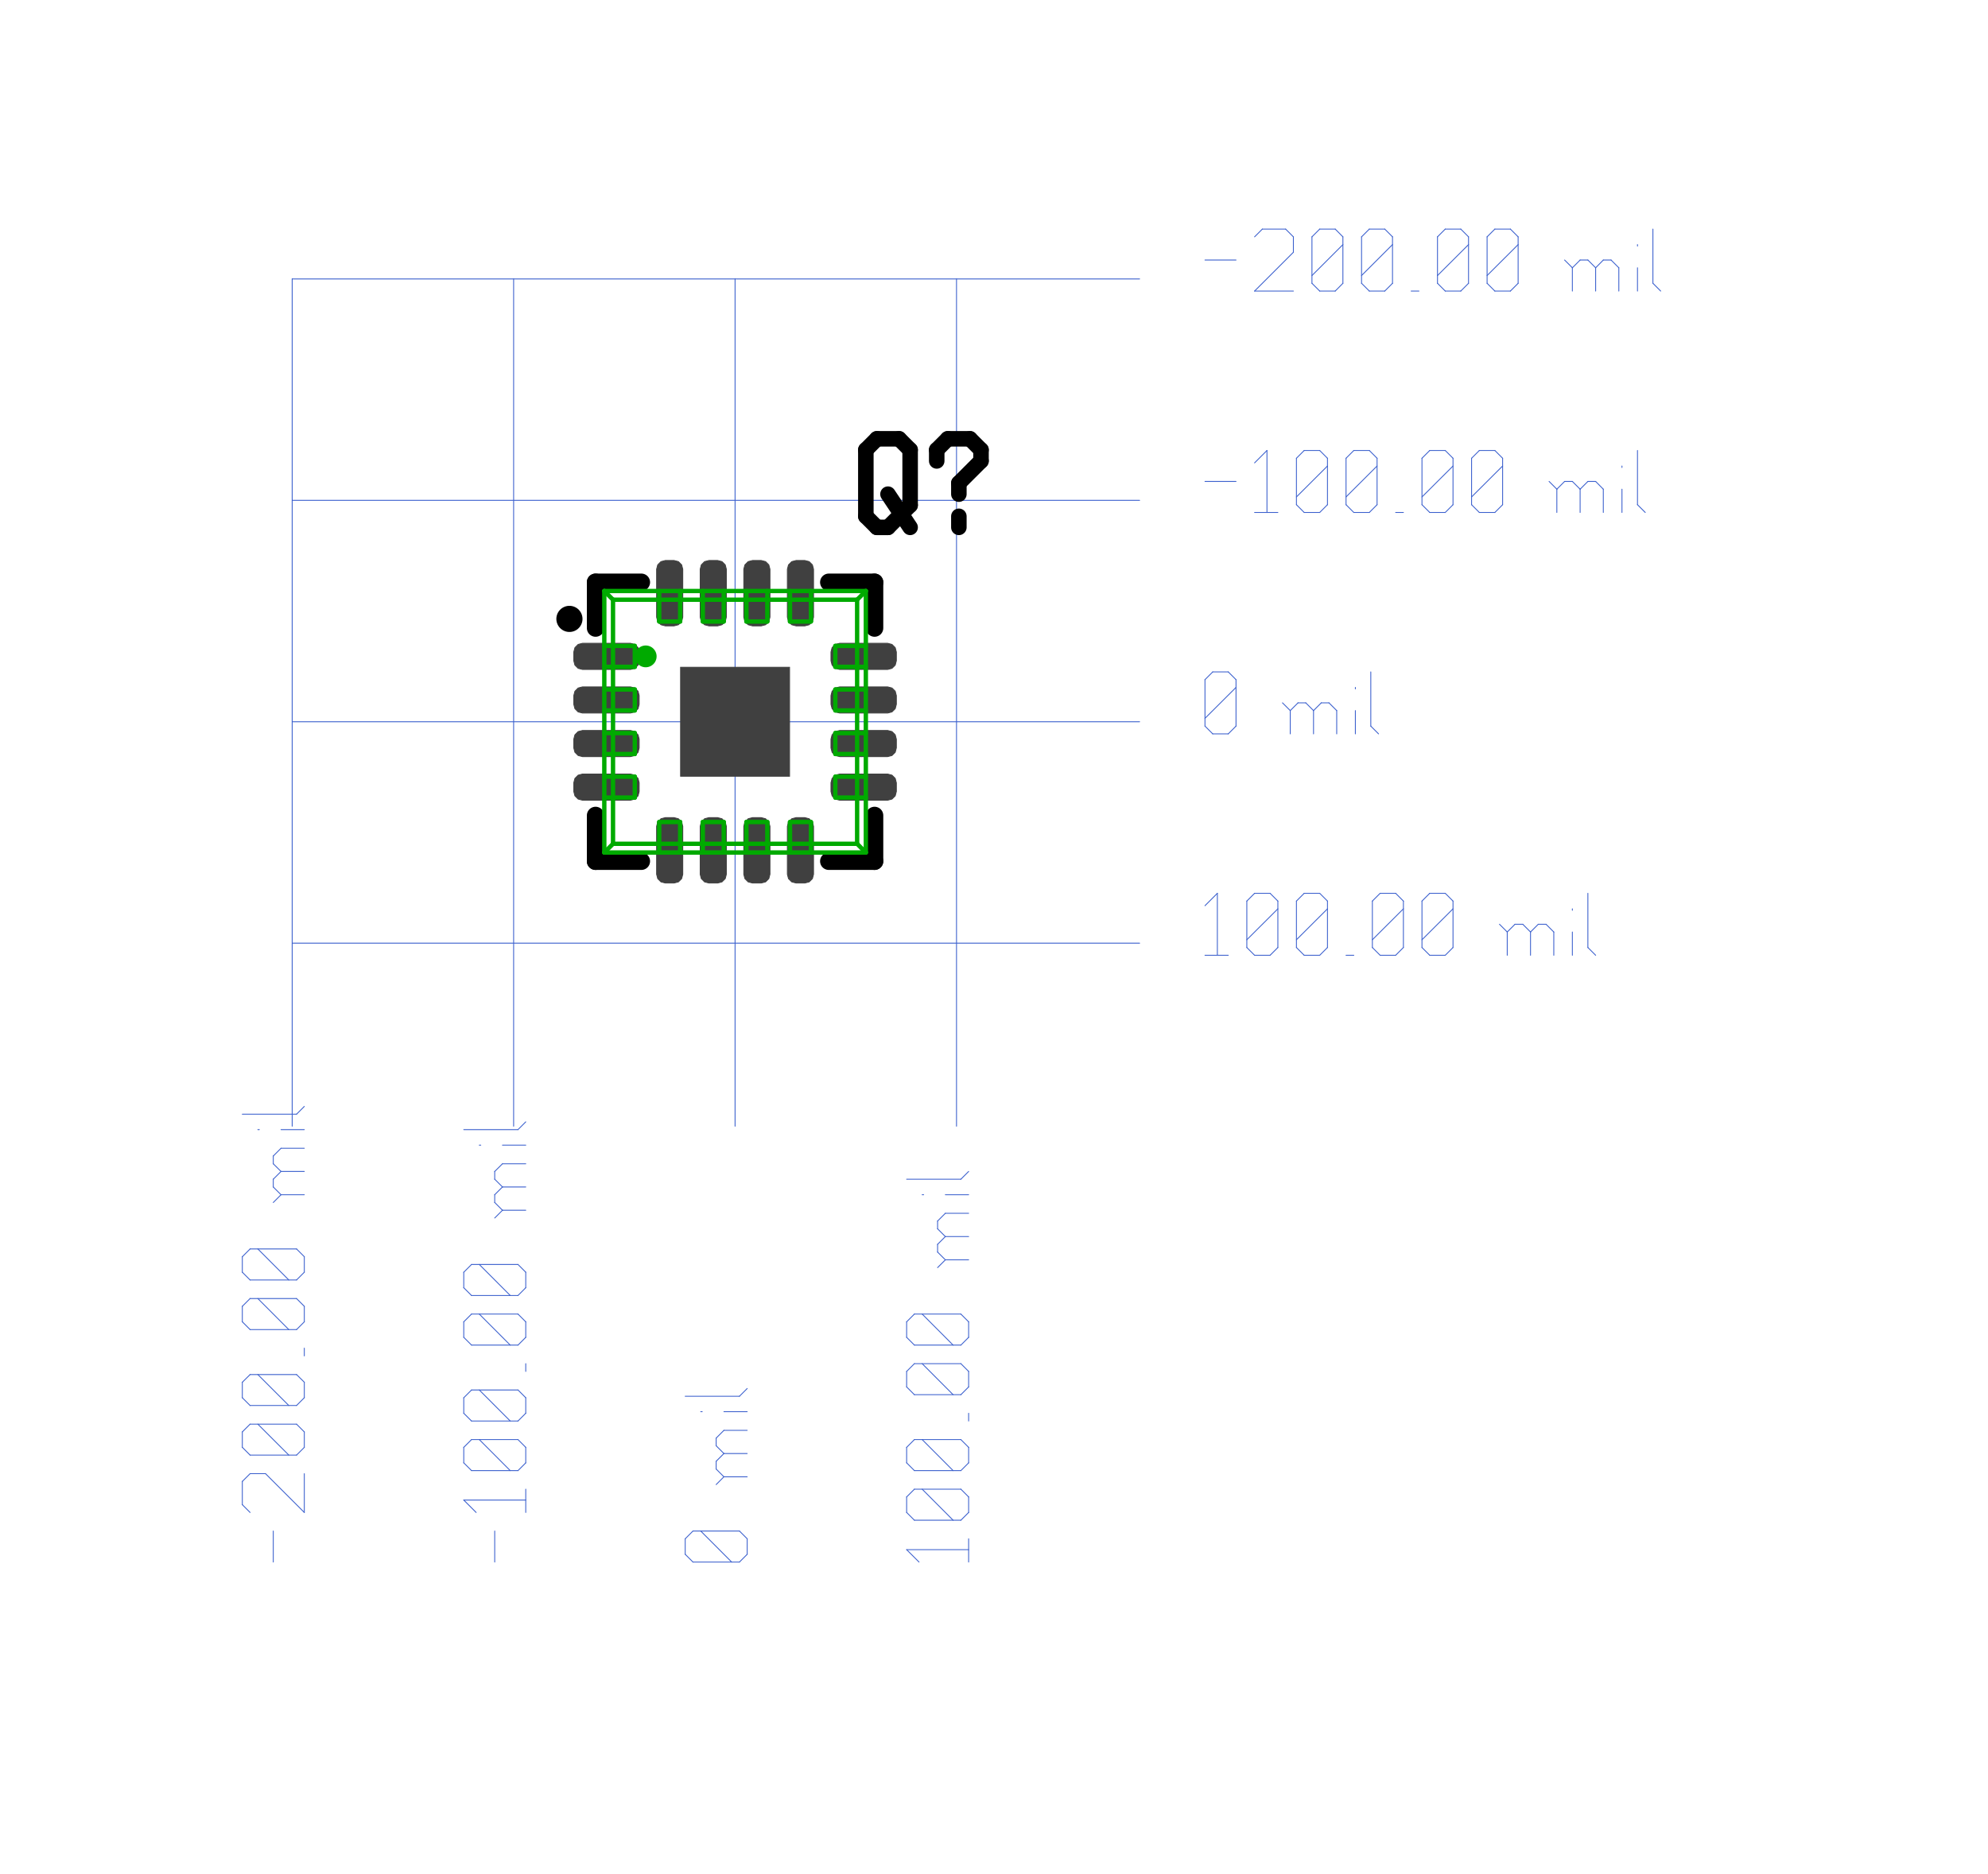 <?xml version="1.0"?>
<svg xmlns="http://www.w3.org/2000/svg" xmlns:xlink="http://www.w3.org/1999/xlink" version="1.0" width="1120" height="1056" viewBox="-2 -2 22.5 21.5">
<g id="layer_9_bottom">
<!--normal-->
 <line x1="1.2" y1="1.2" x2="1.2" y2="10.92" stroke-width="0.01" stroke="#3a5fcd" stroke-linecap="round"/>
 <line x1="3.74" y1="1.2" x2="3.74" y2="10.92" stroke-width="0.01" stroke="#3a5fcd" stroke-linecap="round"/>
 <line x1="6.28" y1="1.2" x2="6.28" y2="10.92" stroke-width="0.01" stroke="#3a5fcd" stroke-linecap="round"/>
 <line x1="1.2" y1="1.2" x2="10.92" y2="1.2" stroke-width="0.01" stroke="#3a5fcd" stroke-linecap="round"/>
 <line x1="1.2" y1="3.74" x2="10.92" y2="3.74" stroke-width="0.01" stroke="#3a5fcd" stroke-linecap="round"/>
 <line x1="1.2" y1="6.28" x2="10.92" y2="6.28" stroke-width="0.01" stroke="#3a5fcd" stroke-linecap="round"/>
 <line x1="1.2" y1="8.82" x2="10.92" y2="8.82" stroke-width="0.01" stroke="#3a5fcd" stroke-linecap="round"/>
 <line x1="8.82" y1="1.2" x2="8.82" y2="10.92" stroke-width="0.01" stroke="#3a5fcd" stroke-linecap="round"/>
 <line x1="11.67" y1="0.983" x2="12.026" y2="0.983" stroke-width="0.01" stroke="#3a5fcd" stroke-linecap="round"/>
 <line x1="12.239" y1="0.717" x2="12.328" y2="0.628" stroke-width="0.01" stroke="#3a5fcd" stroke-linecap="round"/>
 <line x1="12.328" y1="0.628" x2="12.595" y2="0.628" stroke-width="0.01" stroke="#3a5fcd" stroke-linecap="round"/>
 <line x1="12.595" y1="0.628" x2="12.684" y2="0.717" stroke-width="0.01" stroke="#3a5fcd" stroke-linecap="round"/>
 <line x1="12.684" y1="0.717" x2="12.684" y2="0.894" stroke-width="0.01" stroke="#3a5fcd" stroke-linecap="round"/>
 <line x1="12.239" y1="1.339" x2="12.684" y2="0.894" stroke-width="0.01" stroke="#3a5fcd" stroke-linecap="round"/>
 <line x1="12.239" y1="1.339" x2="12.684" y2="1.339" stroke-width="0.01" stroke="#3a5fcd" stroke-linecap="round"/>
 <line x1="12.897" y1="1.25" x2="12.986" y2="1.339" stroke-width="0.01" stroke="#3a5fcd" stroke-linecap="round"/>
 <line x1="12.897" y1="0.717" x2="12.897" y2="1.25" stroke-width="0.01" stroke="#3a5fcd" stroke-linecap="round"/>
 <line x1="12.897" y1="0.717" x2="12.986" y2="0.628" stroke-width="0.01" stroke="#3a5fcd" stroke-linecap="round"/>
 <line x1="12.986" y1="0.628" x2="13.164" y2="0.628" stroke-width="0.01" stroke="#3a5fcd" stroke-linecap="round"/>
 <line x1="13.164" y1="0.628" x2="13.252" y2="0.717" stroke-width="0.01" stroke="#3a5fcd" stroke-linecap="round"/>
 <line x1="13.252" y1="0.717" x2="13.252" y2="1.25" stroke-width="0.01" stroke="#3a5fcd" stroke-linecap="round"/>
 <line x1="13.164" y1="1.339" x2="13.252" y2="1.25" stroke-width="0.01" stroke="#3a5fcd" stroke-linecap="round"/>
 <line x1="12.986" y1="1.339" x2="13.164" y2="1.339" stroke-width="0.01" stroke="#3a5fcd" stroke-linecap="round"/>
 <line x1="12.897" y1="1.161" x2="13.252" y2="0.806" stroke-width="0.01" stroke="#3a5fcd" stroke-linecap="round"/>
 <line x1="13.466" y1="1.25" x2="13.555" y2="1.339" stroke-width="0.01" stroke="#3a5fcd" stroke-linecap="round"/>
 <line x1="13.466" y1="0.717" x2="13.466" y2="1.25" stroke-width="0.01" stroke="#3a5fcd" stroke-linecap="round"/>
 <line x1="13.466" y1="0.717" x2="13.555" y2="0.628" stroke-width="0.01" stroke="#3a5fcd" stroke-linecap="round"/>
 <line x1="13.555" y1="0.628" x2="13.732" y2="0.628" stroke-width="0.01" stroke="#3a5fcd" stroke-linecap="round"/>
 <line x1="13.732" y1="0.628" x2="13.821" y2="0.717" stroke-width="0.01" stroke="#3a5fcd" stroke-linecap="round"/>
 <line x1="13.821" y1="0.717" x2="13.821" y2="1.25" stroke-width="0.01" stroke="#3a5fcd" stroke-linecap="round"/>
 <line x1="13.732" y1="1.339" x2="13.821" y2="1.25" stroke-width="0.01" stroke="#3a5fcd" stroke-linecap="round"/>
 <line x1="13.555" y1="1.339" x2="13.732" y2="1.339" stroke-width="0.01" stroke="#3a5fcd" stroke-linecap="round"/>
 <line x1="13.466" y1="1.161" x2="13.821" y2="0.806" stroke-width="0.01" stroke="#3a5fcd" stroke-linecap="round"/>
 <line x1="14.035" y1="1.339" x2="14.124" y2="1.339" stroke-width="0.01" stroke="#3a5fcd" stroke-linecap="round"/>
 <line x1="14.337" y1="1.25" x2="14.426" y2="1.339" stroke-width="0.01" stroke="#3a5fcd" stroke-linecap="round"/>
 <line x1="14.337" y1="0.717" x2="14.337" y2="1.25" stroke-width="0.01" stroke="#3a5fcd" stroke-linecap="round"/>
 <line x1="14.337" y1="0.717" x2="14.426" y2="0.628" stroke-width="0.01" stroke="#3a5fcd" stroke-linecap="round"/>
 <line x1="14.426" y1="0.628" x2="14.604" y2="0.628" stroke-width="0.01" stroke="#3a5fcd" stroke-linecap="round"/>
 <line x1="14.604" y1="0.628" x2="14.693" y2="0.717" stroke-width="0.01" stroke="#3a5fcd" stroke-linecap="round"/>
 <line x1="14.693" y1="0.717" x2="14.693" y2="1.25" stroke-width="0.01" stroke="#3a5fcd" stroke-linecap="round"/>
 <line x1="14.604" y1="1.339" x2="14.693" y2="1.25" stroke-width="0.01" stroke="#3a5fcd" stroke-linecap="round"/>
 <line x1="14.426" y1="1.339" x2="14.604" y2="1.339" stroke-width="0.01" stroke="#3a5fcd" stroke-linecap="round"/>
 <line x1="14.337" y1="1.161" x2="14.693" y2="0.806" stroke-width="0.01" stroke="#3a5fcd" stroke-linecap="round"/>
 <line x1="14.906" y1="1.25" x2="14.995" y2="1.339" stroke-width="0.01" stroke="#3a5fcd" stroke-linecap="round"/>
 <line x1="14.906" y1="0.717" x2="14.906" y2="1.25" stroke-width="0.01" stroke="#3a5fcd" stroke-linecap="round"/>
 <line x1="14.906" y1="0.717" x2="14.995" y2="0.628" stroke-width="0.01" stroke="#3a5fcd" stroke-linecap="round"/>
 <line x1="14.995" y1="0.628" x2="15.173" y2="0.628" stroke-width="0.01" stroke="#3a5fcd" stroke-linecap="round"/>
 <line x1="15.173" y1="0.628" x2="15.262" y2="0.717" stroke-width="0.01" stroke="#3a5fcd" stroke-linecap="round"/>
 <line x1="15.262" y1="0.717" x2="15.262" y2="1.25" stroke-width="0.01" stroke="#3a5fcd" stroke-linecap="round"/>
 <line x1="15.173" y1="1.339" x2="15.262" y2="1.25" stroke-width="0.01" stroke="#3a5fcd" stroke-linecap="round"/>
 <line x1="14.995" y1="1.339" x2="15.173" y2="1.339" stroke-width="0.01" stroke="#3a5fcd" stroke-linecap="round"/>
 <line x1="14.906" y1="1.161" x2="15.262" y2="0.806" stroke-width="0.01" stroke="#3a5fcd" stroke-linecap="round"/>
 <line x1="15.884" y1="1.072" x2="15.884" y2="1.339" stroke-width="0.01" stroke="#3a5fcd" stroke-linecap="round"/>
 <line x1="15.884" y1="1.072" x2="15.973" y2="0.983" stroke-width="0.01" stroke="#3a5fcd" stroke-linecap="round"/>
 <line x1="15.973" y1="0.983" x2="16.062" y2="0.983" stroke-width="0.01" stroke="#3a5fcd" stroke-linecap="round"/>
 <line x1="16.062" y1="0.983" x2="16.151" y2="1.072" stroke-width="0.01" stroke="#3a5fcd" stroke-linecap="round"/>
 <line x1="16.151" y1="1.072" x2="16.151" y2="1.339" stroke-width="0.01" stroke="#3a5fcd" stroke-linecap="round"/>
 <line x1="16.151" y1="1.072" x2="16.239" y2="0.983" stroke-width="0.01" stroke="#3a5fcd" stroke-linecap="round"/>
 <line x1="16.239" y1="0.983" x2="16.328" y2="0.983" stroke-width="0.01" stroke="#3a5fcd" stroke-linecap="round"/>
 <line x1="16.328" y1="0.983" x2="16.417" y2="1.072" stroke-width="0.01" stroke="#3a5fcd" stroke-linecap="round"/>
 <line x1="16.417" y1="1.072" x2="16.417" y2="1.339" stroke-width="0.01" stroke="#3a5fcd" stroke-linecap="round"/>
 <line x1="15.795" y1="0.983" x2="15.884" y2="1.072" stroke-width="0.01" stroke="#3a5fcd" stroke-linecap="round"/>
 <line x1="16.631" y1="0.806" x2="16.631" y2="0.823" stroke-width="0.01" stroke="#3a5fcd" stroke-linecap="round"/>
 <line x1="16.631" y1="1.072" x2="16.631" y2="1.339" stroke-width="0.01" stroke="#3a5fcd" stroke-linecap="round"/>
 <line x1="16.808" y1="0.628" x2="16.808" y2="1.25" stroke-width="0.01" stroke="#3a5fcd" stroke-linecap="round"/>
 <line x1="16.808" y1="1.25" x2="16.897" y2="1.339" stroke-width="0.01" stroke="#3a5fcd" stroke-linecap="round"/>
 <line x1="11.67" y1="3.523" x2="12.026" y2="3.523" stroke-width="0.01" stroke="#3a5fcd" stroke-linecap="round"/>
 <line x1="12.239" y1="3.31" x2="12.381" y2="3.168" stroke-width="0.01" stroke="#3a5fcd" stroke-linecap="round"/>
 <line x1="12.381" y1="3.168" x2="12.381" y2="3.879" stroke-width="0.01" stroke="#3a5fcd" stroke-linecap="round"/>
 <line x1="12.239" y1="3.879" x2="12.506" y2="3.879" stroke-width="0.01" stroke="#3a5fcd" stroke-linecap="round"/>
 <line x1="12.719" y1="3.79" x2="12.808" y2="3.879" stroke-width="0.01" stroke="#3a5fcd" stroke-linecap="round"/>
 <line x1="12.719" y1="3.257" x2="12.719" y2="3.79" stroke-width="0.01" stroke="#3a5fcd" stroke-linecap="round"/>
 <line x1="12.719" y1="3.257" x2="12.808" y2="3.168" stroke-width="0.01" stroke="#3a5fcd" stroke-linecap="round"/>
 <line x1="12.808" y1="3.168" x2="12.986" y2="3.168" stroke-width="0.01" stroke="#3a5fcd" stroke-linecap="round"/>
 <line x1="12.986" y1="3.168" x2="13.075" y2="3.257" stroke-width="0.01" stroke="#3a5fcd" stroke-linecap="round"/>
 <line x1="13.075" y1="3.257" x2="13.075" y2="3.79" stroke-width="0.01" stroke="#3a5fcd" stroke-linecap="round"/>
 <line x1="12.986" y1="3.879" x2="13.075" y2="3.79" stroke-width="0.01" stroke="#3a5fcd" stroke-linecap="round"/>
 <line x1="12.808" y1="3.879" x2="12.986" y2="3.879" stroke-width="0.01" stroke="#3a5fcd" stroke-linecap="round"/>
 <line x1="12.719" y1="3.701" x2="13.075" y2="3.346" stroke-width="0.01" stroke="#3a5fcd" stroke-linecap="round"/>
 <line x1="13.288" y1="3.79" x2="13.377" y2="3.879" stroke-width="0.01" stroke="#3a5fcd" stroke-linecap="round"/>
 <line x1="13.288" y1="3.257" x2="13.288" y2="3.79" stroke-width="0.01" stroke="#3a5fcd" stroke-linecap="round"/>
 <line x1="13.288" y1="3.257" x2="13.377" y2="3.168" stroke-width="0.01" stroke="#3a5fcd" stroke-linecap="round"/>
 <line x1="13.377" y1="3.168" x2="13.555" y2="3.168" stroke-width="0.01" stroke="#3a5fcd" stroke-linecap="round"/>
 <line x1="13.555" y1="3.168" x2="13.644" y2="3.257" stroke-width="0.01" stroke="#3a5fcd" stroke-linecap="round"/>
 <line x1="13.644" y1="3.257" x2="13.644" y2="3.79" stroke-width="0.01" stroke="#3a5fcd" stroke-linecap="round"/>
 <line x1="13.555" y1="3.879" x2="13.644" y2="3.79" stroke-width="0.01" stroke="#3a5fcd" stroke-linecap="round"/>
 <line x1="13.377" y1="3.879" x2="13.555" y2="3.879" stroke-width="0.01" stroke="#3a5fcd" stroke-linecap="round"/>
 <line x1="13.288" y1="3.701" x2="13.644" y2="3.346" stroke-width="0.01" stroke="#3a5fcd" stroke-linecap="round"/>
 <line x1="13.857" y1="3.879" x2="13.946" y2="3.879" stroke-width="0.01" stroke="#3a5fcd" stroke-linecap="round"/>
 <line x1="14.159" y1="3.79" x2="14.248" y2="3.879" stroke-width="0.01" stroke="#3a5fcd" stroke-linecap="round"/>
 <line x1="14.159" y1="3.257" x2="14.159" y2="3.79" stroke-width="0.01" stroke="#3a5fcd" stroke-linecap="round"/>
 <line x1="14.159" y1="3.257" x2="14.248" y2="3.168" stroke-width="0.01" stroke="#3a5fcd" stroke-linecap="round"/>
 <line x1="14.248" y1="3.168" x2="14.426" y2="3.168" stroke-width="0.01" stroke="#3a5fcd" stroke-linecap="round"/>
 <line x1="14.426" y1="3.168" x2="14.515" y2="3.257" stroke-width="0.01" stroke="#3a5fcd" stroke-linecap="round"/>
 <line x1="14.515" y1="3.257" x2="14.515" y2="3.79" stroke-width="0.01" stroke="#3a5fcd" stroke-linecap="round"/>
 <line x1="14.426" y1="3.879" x2="14.515" y2="3.79" stroke-width="0.01" stroke="#3a5fcd" stroke-linecap="round"/>
 <line x1="14.248" y1="3.879" x2="14.426" y2="3.879" stroke-width="0.01" stroke="#3a5fcd" stroke-linecap="round"/>
 <line x1="14.159" y1="3.701" x2="14.515" y2="3.346" stroke-width="0.01" stroke="#3a5fcd" stroke-linecap="round"/>
 <line x1="14.728" y1="3.79" x2="14.817" y2="3.879" stroke-width="0.01" stroke="#3a5fcd" stroke-linecap="round"/>
 <line x1="14.728" y1="3.257" x2="14.728" y2="3.79" stroke-width="0.01" stroke="#3a5fcd" stroke-linecap="round"/>
 <line x1="14.728" y1="3.257" x2="14.817" y2="3.168" stroke-width="0.01" stroke="#3a5fcd" stroke-linecap="round"/>
 <line x1="14.817" y1="3.168" x2="14.995" y2="3.168" stroke-width="0.01" stroke="#3a5fcd" stroke-linecap="round"/>
 <line x1="14.995" y1="3.168" x2="15.084" y2="3.257" stroke-width="0.01" stroke="#3a5fcd" stroke-linecap="round"/>
 <line x1="15.084" y1="3.257" x2="15.084" y2="3.79" stroke-width="0.01" stroke="#3a5fcd" stroke-linecap="round"/>
 <line x1="14.995" y1="3.879" x2="15.084" y2="3.79" stroke-width="0.01" stroke="#3a5fcd" stroke-linecap="round"/>
 <line x1="14.817" y1="3.879" x2="14.995" y2="3.879" stroke-width="0.01" stroke="#3a5fcd" stroke-linecap="round"/>
 <line x1="14.728" y1="3.701" x2="15.084" y2="3.346" stroke-width="0.01" stroke="#3a5fcd" stroke-linecap="round"/>
 <line x1="15.706" y1="3.612" x2="15.706" y2="3.879" stroke-width="0.01" stroke="#3a5fcd" stroke-linecap="round"/>
 <line x1="15.706" y1="3.612" x2="15.795" y2="3.523" stroke-width="0.01" stroke="#3a5fcd" stroke-linecap="round"/>
 <line x1="15.795" y1="3.523" x2="15.884" y2="3.523" stroke-width="0.01" stroke="#3a5fcd" stroke-linecap="round"/>
 <line x1="15.884" y1="3.523" x2="15.973" y2="3.612" stroke-width="0.01" stroke="#3a5fcd" stroke-linecap="round"/>
 <line x1="15.973" y1="3.612" x2="15.973" y2="3.879" stroke-width="0.01" stroke="#3a5fcd" stroke-linecap="round"/>
 <line x1="15.973" y1="3.612" x2="16.062" y2="3.523" stroke-width="0.01" stroke="#3a5fcd" stroke-linecap="round"/>
 <line x1="16.062" y1="3.523" x2="16.151" y2="3.523" stroke-width="0.01" stroke="#3a5fcd" stroke-linecap="round"/>
 <line x1="16.151" y1="3.523" x2="16.239" y2="3.612" stroke-width="0.01" stroke="#3a5fcd" stroke-linecap="round"/>
 <line x1="16.239" y1="3.612" x2="16.239" y2="3.879" stroke-width="0.01" stroke="#3a5fcd" stroke-linecap="round"/>
 <line x1="15.617" y1="3.523" x2="15.706" y2="3.612" stroke-width="0.01" stroke="#3a5fcd" stroke-linecap="round"/>
 <line x1="16.453" y1="3.346" x2="16.453" y2="3.363" stroke-width="0.01" stroke="#3a5fcd" stroke-linecap="round"/>
 <line x1="16.453" y1="3.612" x2="16.453" y2="3.879" stroke-width="0.01" stroke="#3a5fcd" stroke-linecap="round"/>
 <line x1="16.631" y1="3.168" x2="16.631" y2="3.79" stroke-width="0.01" stroke="#3a5fcd" stroke-linecap="round"/>
 <line x1="16.631" y1="3.79" x2="16.72" y2="3.879" stroke-width="0.01" stroke="#3a5fcd" stroke-linecap="round"/>
 <line x1="11.67" y1="6.33" x2="11.759" y2="6.419" stroke-width="0.01" stroke="#3a5fcd" stroke-linecap="round"/>
 <line x1="11.67" y1="5.797" x2="11.67" y2="6.33" stroke-width="0.01" stroke="#3a5fcd" stroke-linecap="round"/>
 <line x1="11.67" y1="5.797" x2="11.759" y2="5.708" stroke-width="0.01" stroke="#3a5fcd" stroke-linecap="round"/>
 <line x1="11.759" y1="5.708" x2="11.937" y2="5.708" stroke-width="0.01" stroke="#3a5fcd" stroke-linecap="round"/>
 <line x1="11.937" y1="5.708" x2="12.026" y2="5.797" stroke-width="0.01" stroke="#3a5fcd" stroke-linecap="round"/>
 <line x1="12.026" y1="5.797" x2="12.026" y2="6.33" stroke-width="0.01" stroke="#3a5fcd" stroke-linecap="round"/>
 <line x1="11.937" y1="6.419" x2="12.026" y2="6.33" stroke-width="0.01" stroke="#3a5fcd" stroke-linecap="round"/>
 <line x1="11.759" y1="6.419" x2="11.937" y2="6.419" stroke-width="0.01" stroke="#3a5fcd" stroke-linecap="round"/>
 <line x1="11.67" y1="6.241" x2="12.026" y2="5.886" stroke-width="0.01" stroke="#3a5fcd" stroke-linecap="round"/>
 <line x1="12.648" y1="6.152" x2="12.648" y2="6.419" stroke-width="0.01" stroke="#3a5fcd" stroke-linecap="round"/>
 <line x1="12.648" y1="6.152" x2="12.737" y2="6.063" stroke-width="0.01" stroke="#3a5fcd" stroke-linecap="round"/>
 <line x1="12.737" y1="6.063" x2="12.826" y2="6.063" stroke-width="0.01" stroke="#3a5fcd" stroke-linecap="round"/>
 <line x1="12.826" y1="6.063" x2="12.915" y2="6.152" stroke-width="0.01" stroke="#3a5fcd" stroke-linecap="round"/>
 <line x1="12.915" y1="6.152" x2="12.915" y2="6.419" stroke-width="0.01" stroke="#3a5fcd" stroke-linecap="round"/>
 <line x1="12.915" y1="6.152" x2="13.004" y2="6.063" stroke-width="0.01" stroke="#3a5fcd" stroke-linecap="round"/>
 <line x1="13.004" y1="6.063" x2="13.092" y2="6.063" stroke-width="0.01" stroke="#3a5fcd" stroke-linecap="round"/>
 <line x1="13.092" y1="6.063" x2="13.181" y2="6.152" stroke-width="0.01" stroke="#3a5fcd" stroke-linecap="round"/>
 <line x1="13.181" y1="6.152" x2="13.181" y2="6.419" stroke-width="0.01" stroke="#3a5fcd" stroke-linecap="round"/>
 <line x1="12.559" y1="6.063" x2="12.648" y2="6.152" stroke-width="0.01" stroke="#3a5fcd" stroke-linecap="round"/>
 <line x1="13.395" y1="5.886" x2="13.395" y2="5.903" stroke-width="0.01" stroke="#3a5fcd" stroke-linecap="round"/>
 <line x1="13.395" y1="6.152" x2="13.395" y2="6.419" stroke-width="0.01" stroke="#3a5fcd" stroke-linecap="round"/>
 <line x1="13.572" y1="5.708" x2="13.572" y2="6.33" stroke-width="0.01" stroke="#3a5fcd" stroke-linecap="round"/>
 <line x1="13.572" y1="6.33" x2="13.661" y2="6.419" stroke-width="0.01" stroke="#3a5fcd" stroke-linecap="round"/>
 <line x1="11.67" y1="8.39" x2="11.812" y2="8.248" stroke-width="0.01" stroke="#3a5fcd" stroke-linecap="round"/>
 <line x1="11.812" y1="8.248" x2="11.812" y2="8.959" stroke-width="0.01" stroke="#3a5fcd" stroke-linecap="round"/>
 <line x1="11.67" y1="8.959" x2="11.937" y2="8.959" stroke-width="0.01" stroke="#3a5fcd" stroke-linecap="round"/>
 <line x1="12.15" y1="8.87" x2="12.239" y2="8.959" stroke-width="0.01" stroke="#3a5fcd" stroke-linecap="round"/>
 <line x1="12.15" y1="8.337" x2="12.15" y2="8.87" stroke-width="0.01" stroke="#3a5fcd" stroke-linecap="round"/>
 <line x1="12.15" y1="8.337" x2="12.239" y2="8.248" stroke-width="0.01" stroke="#3a5fcd" stroke-linecap="round"/>
 <line x1="12.239" y1="8.248" x2="12.417" y2="8.248" stroke-width="0.01" stroke="#3a5fcd" stroke-linecap="round"/>
 <line x1="12.417" y1="8.248" x2="12.506" y2="8.337" stroke-width="0.01" stroke="#3a5fcd" stroke-linecap="round"/>
 <line x1="12.506" y1="8.337" x2="12.506" y2="8.87" stroke-width="0.01" stroke="#3a5fcd" stroke-linecap="round"/>
 <line x1="12.417" y1="8.959" x2="12.506" y2="8.87" stroke-width="0.01" stroke="#3a5fcd" stroke-linecap="round"/>
 <line x1="12.239" y1="8.959" x2="12.417" y2="8.959" stroke-width="0.01" stroke="#3a5fcd" stroke-linecap="round"/>
 <line x1="12.15" y1="8.781" x2="12.506" y2="8.426" stroke-width="0.01" stroke="#3a5fcd" stroke-linecap="round"/>
 <line x1="12.719" y1="8.87" x2="12.808" y2="8.959" stroke-width="0.01" stroke="#3a5fcd" stroke-linecap="round"/>
 <line x1="12.719" y1="8.337" x2="12.719" y2="8.87" stroke-width="0.01" stroke="#3a5fcd" stroke-linecap="round"/>
 <line x1="12.719" y1="8.337" x2="12.808" y2="8.248" stroke-width="0.01" stroke="#3a5fcd" stroke-linecap="round"/>
 <line x1="12.808" y1="8.248" x2="12.986" y2="8.248" stroke-width="0.01" stroke="#3a5fcd" stroke-linecap="round"/>
 <line x1="12.986" y1="8.248" x2="13.075" y2="8.337" stroke-width="0.01" stroke="#3a5fcd" stroke-linecap="round"/>
 <line x1="13.075" y1="8.337" x2="13.075" y2="8.87" stroke-width="0.01" stroke="#3a5fcd" stroke-linecap="round"/>
 <line x1="12.986" y1="8.959" x2="13.075" y2="8.87" stroke-width="0.01" stroke="#3a5fcd" stroke-linecap="round"/>
 <line x1="12.808" y1="8.959" x2="12.986" y2="8.959" stroke-width="0.01" stroke="#3a5fcd" stroke-linecap="round"/>
 <line x1="12.719" y1="8.781" x2="13.075" y2="8.426" stroke-width="0.01" stroke="#3a5fcd" stroke-linecap="round"/>
 <line x1="13.288" y1="8.959" x2="13.377" y2="8.959" stroke-width="0.01" stroke="#3a5fcd" stroke-linecap="round"/>
 <line x1="13.59" y1="8.87" x2="13.679" y2="8.959" stroke-width="0.01" stroke="#3a5fcd" stroke-linecap="round"/>
 <line x1="13.59" y1="8.337" x2="13.59" y2="8.87" stroke-width="0.01" stroke="#3a5fcd" stroke-linecap="round"/>
 <line x1="13.59" y1="8.337" x2="13.679" y2="8.248" stroke-width="0.01" stroke="#3a5fcd" stroke-linecap="round"/>
 <line x1="13.679" y1="8.248" x2="13.857" y2="8.248" stroke-width="0.01" stroke="#3a5fcd" stroke-linecap="round"/>
 <line x1="13.857" y1="8.248" x2="13.946" y2="8.337" stroke-width="0.01" stroke="#3a5fcd" stroke-linecap="round"/>
 <line x1="13.946" y1="8.337" x2="13.946" y2="8.87" stroke-width="0.01" stroke="#3a5fcd" stroke-linecap="round"/>
 <line x1="13.857" y1="8.959" x2="13.946" y2="8.87" stroke-width="0.01" stroke="#3a5fcd" stroke-linecap="round"/>
 <line x1="13.679" y1="8.959" x2="13.857" y2="8.959" stroke-width="0.01" stroke="#3a5fcd" stroke-linecap="round"/>
 <line x1="13.59" y1="8.781" x2="13.946" y2="8.426" stroke-width="0.01" stroke="#3a5fcd" stroke-linecap="round"/>
 <line x1="14.159" y1="8.87" x2="14.248" y2="8.959" stroke-width="0.01" stroke="#3a5fcd" stroke-linecap="round"/>
 <line x1="14.159" y1="8.337" x2="14.159" y2="8.87" stroke-width="0.01" stroke="#3a5fcd" stroke-linecap="round"/>
 <line x1="14.159" y1="8.337" x2="14.248" y2="8.248" stroke-width="0.01" stroke="#3a5fcd" stroke-linecap="round"/>
 <line x1="14.248" y1="8.248" x2="14.426" y2="8.248" stroke-width="0.01" stroke="#3a5fcd" stroke-linecap="round"/>
 <line x1="14.426" y1="8.248" x2="14.515" y2="8.337" stroke-width="0.01" stroke="#3a5fcd" stroke-linecap="round"/>
 <line x1="14.515" y1="8.337" x2="14.515" y2="8.87" stroke-width="0.01" stroke="#3a5fcd" stroke-linecap="round"/>
 <line x1="14.426" y1="8.959" x2="14.515" y2="8.87" stroke-width="0.01" stroke="#3a5fcd" stroke-linecap="round"/>
 <line x1="14.248" y1="8.959" x2="14.426" y2="8.959" stroke-width="0.01" stroke="#3a5fcd" stroke-linecap="round"/>
 <line x1="14.159" y1="8.781" x2="14.515" y2="8.426" stroke-width="0.01" stroke="#3a5fcd" stroke-linecap="round"/>
 <line x1="15.137" y1="8.692" x2="15.137" y2="8.959" stroke-width="0.01" stroke="#3a5fcd" stroke-linecap="round"/>
 <line x1="15.137" y1="8.692" x2="15.226" y2="8.603" stroke-width="0.01" stroke="#3a5fcd" stroke-linecap="round"/>
 <line x1="15.226" y1="8.603" x2="15.315" y2="8.603" stroke-width="0.01" stroke="#3a5fcd" stroke-linecap="round"/>
 <line x1="15.315" y1="8.603" x2="15.404" y2="8.692" stroke-width="0.01" stroke="#3a5fcd" stroke-linecap="round"/>
 <line x1="15.404" y1="8.692" x2="15.404" y2="8.959" stroke-width="0.01" stroke="#3a5fcd" stroke-linecap="round"/>
 <line x1="15.404" y1="8.692" x2="15.493" y2="8.603" stroke-width="0.01" stroke="#3a5fcd" stroke-linecap="round"/>
 <line x1="15.493" y1="8.603" x2="15.582" y2="8.603" stroke-width="0.01" stroke="#3a5fcd" stroke-linecap="round"/>
 <line x1="15.582" y1="8.603" x2="15.671" y2="8.692" stroke-width="0.01" stroke="#3a5fcd" stroke-linecap="round"/>
 <line x1="15.671" y1="8.692" x2="15.671" y2="8.959" stroke-width="0.01" stroke="#3a5fcd" stroke-linecap="round"/>
 <line x1="15.048" y1="8.603" x2="15.137" y2="8.692" stroke-width="0.01" stroke="#3a5fcd" stroke-linecap="round"/>
 <line x1="15.884" y1="8.426" x2="15.884" y2="8.443" stroke-width="0.01" stroke="#3a5fcd" stroke-linecap="round"/>
 <line x1="15.884" y1="8.692" x2="15.884" y2="8.959" stroke-width="0.01" stroke="#3a5fcd" stroke-linecap="round"/>
 <line x1="16.062" y1="8.248" x2="16.062" y2="8.87" stroke-width="0.01" stroke="#3a5fcd" stroke-linecap="round"/>
 <line x1="16.062" y1="8.87" x2="16.151" y2="8.959" stroke-width="0.01" stroke="#3a5fcd" stroke-linecap="round"/>
 <line x1="0.983" y1="15.92" x2="0.983" y2="15.564" stroke-width="0.01" stroke="#3a5fcd" stroke-linecap="round"/>
 <line x1="0.717" y1="15.351" x2="0.628" y2="15.262" stroke-width="0.01" stroke="#3a5fcd" stroke-linecap="round"/>
 <line x1="0.628" y1="15.262" x2="0.628" y2="14.995" stroke-width="0.01" stroke="#3a5fcd" stroke-linecap="round"/>
 <line x1="0.628" y1="14.995" x2="0.717" y2="14.906" stroke-width="0.01" stroke="#3a5fcd" stroke-linecap="round"/>
 <line x1="0.717" y1="14.906" x2="0.894" y2="14.906" stroke-width="0.01" stroke="#3a5fcd" stroke-linecap="round"/>
 <line x1="1.339" y1="15.351" x2="0.894" y2="14.906" stroke-width="0.01" stroke="#3a5fcd" stroke-linecap="round"/>
 <line x1="1.339" y1="15.351" x2="1.339" y2="14.906" stroke-width="0.01" stroke="#3a5fcd" stroke-linecap="round"/>
 <line x1="1.25" y1="14.693" x2="1.339" y2="14.604" stroke-width="0.01" stroke="#3a5fcd" stroke-linecap="round"/>
 <line x1="0.717" y1="14.693" x2="1.25" y2="14.693" stroke-width="0.01" stroke="#3a5fcd" stroke-linecap="round"/>
 <line x1="0.717" y1="14.693" x2="0.628" y2="14.604" stroke-width="0.01" stroke="#3a5fcd" stroke-linecap="round"/>
 <line x1="0.628" y1="14.604" x2="0.628" y2="14.427" stroke-width="0.01" stroke="#3a5fcd" stroke-linecap="round"/>
 <line x1="0.628" y1="14.427" x2="0.717" y2="14.338" stroke-width="0.01" stroke="#3a5fcd" stroke-linecap="round"/>
 <line x1="0.717" y1="14.338" x2="1.25" y2="14.338" stroke-width="0.01" stroke="#3a5fcd" stroke-linecap="round"/>
 <line x1="1.339" y1="14.427" x2="1.25" y2="14.338" stroke-width="0.01" stroke="#3a5fcd" stroke-linecap="round"/>
 <line x1="1.339" y1="14.604" x2="1.339" y2="14.427" stroke-width="0.01" stroke="#3a5fcd" stroke-linecap="round"/>
 <line x1="1.161" y1="14.693" x2="0.806" y2="14.338" stroke-width="0.01" stroke="#3a5fcd" stroke-linecap="round"/>
 <line x1="1.25" y1="14.124" x2="1.339" y2="14.035" stroke-width="0.01" stroke="#3a5fcd" stroke-linecap="round"/>
 <line x1="0.717" y1="14.124" x2="1.25" y2="14.124" stroke-width="0.01" stroke="#3a5fcd" stroke-linecap="round"/>
 <line x1="0.717" y1="14.124" x2="0.628" y2="14.035" stroke-width="0.01" stroke="#3a5fcd" stroke-linecap="round"/>
 <line x1="0.628" y1="14.035" x2="0.628" y2="13.857" stroke-width="0.01" stroke="#3a5fcd" stroke-linecap="round"/>
 <line x1="0.628" y1="13.857" x2="0.717" y2="13.769" stroke-width="0.01" stroke="#3a5fcd" stroke-linecap="round"/>
 <line x1="0.717" y1="13.769" x2="1.25" y2="13.769" stroke-width="0.01" stroke="#3a5fcd" stroke-linecap="round"/>
 <line x1="1.339" y1="13.857" x2="1.25" y2="13.769" stroke-width="0.01" stroke="#3a5fcd" stroke-linecap="round"/>
 <line x1="1.339" y1="14.035" x2="1.339" y2="13.857" stroke-width="0.01" stroke="#3a5fcd" stroke-linecap="round"/>
 <line x1="1.161" y1="14.124" x2="0.806" y2="13.769" stroke-width="0.01" stroke="#3a5fcd" stroke-linecap="round"/>
 <line x1="1.339" y1="13.555" x2="1.339" y2="13.466" stroke-width="0.01" stroke="#3a5fcd" stroke-linecap="round"/>
 <line x1="1.25" y1="13.253" x2="1.339" y2="13.164" stroke-width="0.01" stroke="#3a5fcd" stroke-linecap="round"/>
 <line x1="0.717" y1="13.253" x2="1.25" y2="13.253" stroke-width="0.01" stroke="#3a5fcd" stroke-linecap="round"/>
 <line x1="0.717" y1="13.253" x2="0.628" y2="13.164" stroke-width="0.01" stroke="#3a5fcd" stroke-linecap="round"/>
 <line x1="0.628" y1="13.164" x2="0.628" y2="12.986" stroke-width="0.01" stroke="#3a5fcd" stroke-linecap="round"/>
 <line x1="0.628" y1="12.986" x2="0.717" y2="12.897" stroke-width="0.01" stroke="#3a5fcd" stroke-linecap="round"/>
 <line x1="0.717" y1="12.897" x2="1.25" y2="12.897" stroke-width="0.01" stroke="#3a5fcd" stroke-linecap="round"/>
 <line x1="1.339" y1="12.986" x2="1.25" y2="12.897" stroke-width="0.01" stroke="#3a5fcd" stroke-linecap="round"/>
 <line x1="1.339" y1="13.164" x2="1.339" y2="12.986" stroke-width="0.01" stroke="#3a5fcd" stroke-linecap="round"/>
 <line x1="1.161" y1="13.253" x2="0.806" y2="12.897" stroke-width="0.01" stroke="#3a5fcd" stroke-linecap="round"/>
 <line x1="1.25" y1="12.684" x2="1.339" y2="12.595" stroke-width="0.01" stroke="#3a5fcd" stroke-linecap="round"/>
 <line x1="0.717" y1="12.684" x2="1.25" y2="12.684" stroke-width="0.01" stroke="#3a5fcd" stroke-linecap="round"/>
 <line x1="0.717" y1="12.684" x2="0.628" y2="12.595" stroke-width="0.01" stroke="#3a5fcd" stroke-linecap="round"/>
 <line x1="0.628" y1="12.595" x2="0.628" y2="12.417" stroke-width="0.01" stroke="#3a5fcd" stroke-linecap="round"/>
 <line x1="0.628" y1="12.417" x2="0.717" y2="12.328" stroke-width="0.01" stroke="#3a5fcd" stroke-linecap="round"/>
 <line x1="0.717" y1="12.328" x2="1.25" y2="12.328" stroke-width="0.01" stroke="#3a5fcd" stroke-linecap="round"/>
 <line x1="1.339" y1="12.417" x2="1.25" y2="12.328" stroke-width="0.01" stroke="#3a5fcd" stroke-linecap="round"/>
 <line x1="1.339" y1="12.595" x2="1.339" y2="12.417" stroke-width="0.01" stroke="#3a5fcd" stroke-linecap="round"/>
 <line x1="1.161" y1="12.684" x2="0.806" y2="12.328" stroke-width="0.01" stroke="#3a5fcd" stroke-linecap="round"/>
 <line x1="1.072" y1="11.706" x2="1.339" y2="11.706" stroke-width="0.01" stroke="#3a5fcd" stroke-linecap="round"/>
 <line x1="1.072" y1="11.706" x2="0.983" y2="11.617" stroke-width="0.01" stroke="#3a5fcd" stroke-linecap="round"/>
 <line x1="0.983" y1="11.617" x2="0.983" y2="11.528" stroke-width="0.01" stroke="#3a5fcd" stroke-linecap="round"/>
 <line x1="0.983" y1="11.528" x2="1.072" y2="11.439" stroke-width="0.01" stroke="#3a5fcd" stroke-linecap="round"/>
 <line x1="1.072" y1="11.439" x2="1.339" y2="11.439" stroke-width="0.01" stroke="#3a5fcd" stroke-linecap="round"/>
 <line x1="1.072" y1="11.439" x2="0.983" y2="11.351" stroke-width="0.01" stroke="#3a5fcd" stroke-linecap="round"/>
 <line x1="0.983" y1="11.351" x2="0.983" y2="11.262" stroke-width="0.01" stroke="#3a5fcd" stroke-linecap="round"/>
 <line x1="0.983" y1="11.262" x2="1.072" y2="11.173" stroke-width="0.01" stroke="#3a5fcd" stroke-linecap="round"/>
 <line x1="1.072" y1="11.173" x2="1.339" y2="11.173" stroke-width="0.01" stroke="#3a5fcd" stroke-linecap="round"/>
 <line x1="0.983" y1="11.795" x2="1.072" y2="11.706" stroke-width="0.01" stroke="#3a5fcd" stroke-linecap="round"/>
 <line x1="0.806" y1="10.959" x2="0.823" y2="10.959" stroke-width="0.01" stroke="#3a5fcd" stroke-linecap="round"/>
 <line x1="1.072" y1="10.959" x2="1.339" y2="10.959" stroke-width="0.01" stroke="#3a5fcd" stroke-linecap="round"/>
 <line x1="0.628" y1="10.782" x2="1.25" y2="10.782" stroke-width="0.01" stroke="#3a5fcd" stroke-linecap="round"/>
 <line x1="1.25" y1="10.782" x2="1.339" y2="10.693" stroke-width="0.01" stroke="#3a5fcd" stroke-linecap="round"/>
 <line x1="3.523" y1="15.92" x2="3.523" y2="15.564" stroke-width="0.01" stroke="#3a5fcd" stroke-linecap="round"/>
 <line x1="3.31" y1="15.351" x2="3.168" y2="15.209" stroke-width="0.01" stroke="#3a5fcd" stroke-linecap="round"/>
 <line x1="3.168" y1="15.209" x2="3.879" y2="15.209" stroke-width="0.01" stroke="#3a5fcd" stroke-linecap="round"/>
 <line x1="3.879" y1="15.351" x2="3.879" y2="15.084" stroke-width="0.01" stroke="#3a5fcd" stroke-linecap="round"/>
 <line x1="3.79" y1="14.871" x2="3.879" y2="14.782" stroke-width="0.01" stroke="#3a5fcd" stroke-linecap="round"/>
 <line x1="3.257" y1="14.871" x2="3.79" y2="14.871" stroke-width="0.01" stroke="#3a5fcd" stroke-linecap="round"/>
 <line x1="3.257" y1="14.871" x2="3.168" y2="14.782" stroke-width="0.01" stroke="#3a5fcd" stroke-linecap="round"/>
 <line x1="3.168" y1="14.782" x2="3.168" y2="14.604" stroke-width="0.01" stroke="#3a5fcd" stroke-linecap="round"/>
 <line x1="3.168" y1="14.604" x2="3.257" y2="14.515" stroke-width="0.01" stroke="#3a5fcd" stroke-linecap="round"/>
 <line x1="3.257" y1="14.515" x2="3.79" y2="14.515" stroke-width="0.01" stroke="#3a5fcd" stroke-linecap="round"/>
 <line x1="3.879" y1="14.604" x2="3.79" y2="14.515" stroke-width="0.01" stroke="#3a5fcd" stroke-linecap="round"/>
 <line x1="3.879" y1="14.782" x2="3.879" y2="14.604" stroke-width="0.01" stroke="#3a5fcd" stroke-linecap="round"/>
 <line x1="3.701" y1="14.871" x2="3.346" y2="14.515" stroke-width="0.01" stroke="#3a5fcd" stroke-linecap="round"/>
 <line x1="3.79" y1="14.302" x2="3.879" y2="14.213" stroke-width="0.01" stroke="#3a5fcd" stroke-linecap="round"/>
 <line x1="3.257" y1="14.302" x2="3.79" y2="14.302" stroke-width="0.01" stroke="#3a5fcd" stroke-linecap="round"/>
 <line x1="3.257" y1="14.302" x2="3.168" y2="14.213" stroke-width="0.01" stroke="#3a5fcd" stroke-linecap="round"/>
 <line x1="3.168" y1="14.213" x2="3.168" y2="14.035" stroke-width="0.01" stroke="#3a5fcd" stroke-linecap="round"/>
 <line x1="3.168" y1="14.035" x2="3.257" y2="13.946" stroke-width="0.01" stroke="#3a5fcd" stroke-linecap="round"/>
 <line x1="3.257" y1="13.946" x2="3.79" y2="13.946" stroke-width="0.01" stroke="#3a5fcd" stroke-linecap="round"/>
 <line x1="3.879" y1="14.035" x2="3.79" y2="13.946" stroke-width="0.01" stroke="#3a5fcd" stroke-linecap="round"/>
 <line x1="3.879" y1="14.213" x2="3.879" y2="14.035" stroke-width="0.01" stroke="#3a5fcd" stroke-linecap="round"/>
 <line x1="3.701" y1="14.302" x2="3.346" y2="13.946" stroke-width="0.01" stroke="#3a5fcd" stroke-linecap="round"/>
 <line x1="3.879" y1="13.733" x2="3.879" y2="13.644" stroke-width="0.01" stroke="#3a5fcd" stroke-linecap="round"/>
 <line x1="3.79" y1="13.431" x2="3.879" y2="13.342" stroke-width="0.01" stroke="#3a5fcd" stroke-linecap="round"/>
 <line x1="3.257" y1="13.431" x2="3.79" y2="13.431" stroke-width="0.01" stroke="#3a5fcd" stroke-linecap="round"/>
 <line x1="3.257" y1="13.431" x2="3.168" y2="13.342" stroke-width="0.01" stroke="#3a5fcd" stroke-linecap="round"/>
 <line x1="3.168" y1="13.342" x2="3.168" y2="13.164" stroke-width="0.01" stroke="#3a5fcd" stroke-linecap="round"/>
 <line x1="3.168" y1="13.164" x2="3.257" y2="13.075" stroke-width="0.01" stroke="#3a5fcd" stroke-linecap="round"/>
 <line x1="3.257" y1="13.075" x2="3.79" y2="13.075" stroke-width="0.01" stroke="#3a5fcd" stroke-linecap="round"/>
 <line x1="3.879" y1="13.164" x2="3.79" y2="13.075" stroke-width="0.01" stroke="#3a5fcd" stroke-linecap="round"/>
 <line x1="3.879" y1="13.342" x2="3.879" y2="13.164" stroke-width="0.01" stroke="#3a5fcd" stroke-linecap="round"/>
 <line x1="3.701" y1="13.431" x2="3.346" y2="13.075" stroke-width="0.01" stroke="#3a5fcd" stroke-linecap="round"/>
 <line x1="3.79" y1="12.862" x2="3.879" y2="12.773" stroke-width="0.01" stroke="#3a5fcd" stroke-linecap="round"/>
 <line x1="3.257" y1="12.862" x2="3.79" y2="12.862" stroke-width="0.01" stroke="#3a5fcd" stroke-linecap="round"/>
 <line x1="3.257" y1="12.862" x2="3.168" y2="12.773" stroke-width="0.01" stroke="#3a5fcd" stroke-linecap="round"/>
 <line x1="3.168" y1="12.773" x2="3.168" y2="12.595" stroke-width="0.01" stroke="#3a5fcd" stroke-linecap="round"/>
 <line x1="3.168" y1="12.595" x2="3.257" y2="12.506" stroke-width="0.01" stroke="#3a5fcd" stroke-linecap="round"/>
 <line x1="3.257" y1="12.506" x2="3.79" y2="12.506" stroke-width="0.01" stroke="#3a5fcd" stroke-linecap="round"/>
 <line x1="3.879" y1="12.595" x2="3.79" y2="12.506" stroke-width="0.01" stroke="#3a5fcd" stroke-linecap="round"/>
 <line x1="3.879" y1="12.773" x2="3.879" y2="12.595" stroke-width="0.01" stroke="#3a5fcd" stroke-linecap="round"/>
 <line x1="3.701" y1="12.862" x2="3.346" y2="12.506" stroke-width="0.01" stroke="#3a5fcd" stroke-linecap="round"/>
 <line x1="3.612" y1="11.884" x2="3.879" y2="11.884" stroke-width="0.01" stroke="#3a5fcd" stroke-linecap="round"/>
 <line x1="3.612" y1="11.884" x2="3.523" y2="11.795" stroke-width="0.01" stroke="#3a5fcd" stroke-linecap="round"/>
 <line x1="3.523" y1="11.795" x2="3.523" y2="11.706" stroke-width="0.01" stroke="#3a5fcd" stroke-linecap="round"/>
 <line x1="3.523" y1="11.706" x2="3.612" y2="11.617" stroke-width="0.01" stroke="#3a5fcd" stroke-linecap="round"/>
 <line x1="3.612" y1="11.617" x2="3.879" y2="11.617" stroke-width="0.01" stroke="#3a5fcd" stroke-linecap="round"/>
 <line x1="3.612" y1="11.617" x2="3.523" y2="11.528" stroke-width="0.01" stroke="#3a5fcd" stroke-linecap="round"/>
 <line x1="3.523" y1="11.528" x2="3.523" y2="11.439" stroke-width="0.01" stroke="#3a5fcd" stroke-linecap="round"/>
 <line x1="3.523" y1="11.439" x2="3.612" y2="11.351" stroke-width="0.01" stroke="#3a5fcd" stroke-linecap="round"/>
 <line x1="3.612" y1="11.351" x2="3.879" y2="11.351" stroke-width="0.01" stroke="#3a5fcd" stroke-linecap="round"/>
 <line x1="3.523" y1="11.973" x2="3.612" y2="11.884" stroke-width="0.01" stroke="#3a5fcd" stroke-linecap="round"/>
 <line x1="3.346" y1="11.137" x2="3.363" y2="11.137" stroke-width="0.01" stroke="#3a5fcd" stroke-linecap="round"/>
 <line x1="3.612" y1="11.137" x2="3.879" y2="11.137" stroke-width="0.01" stroke="#3a5fcd" stroke-linecap="round"/>
 <line x1="3.168" y1="10.959" x2="3.79" y2="10.959" stroke-width="0.01" stroke="#3a5fcd" stroke-linecap="round"/>
 <line x1="3.79" y1="10.959" x2="3.879" y2="10.87" stroke-width="0.01" stroke="#3a5fcd" stroke-linecap="round"/>
 <line x1="6.33" y1="15.92" x2="6.419" y2="15.831" stroke-width="0.01" stroke="#3a5fcd" stroke-linecap="round"/>
 <line x1="5.797" y1="15.92" x2="6.33" y2="15.92" stroke-width="0.01" stroke="#3a5fcd" stroke-linecap="round"/>
 <line x1="5.797" y1="15.92" x2="5.708" y2="15.831" stroke-width="0.01" stroke="#3a5fcd" stroke-linecap="round"/>
 <line x1="5.708" y1="15.831" x2="5.708" y2="15.653" stroke-width="0.01" stroke="#3a5fcd" stroke-linecap="round"/>
 <line x1="5.708" y1="15.653" x2="5.797" y2="15.564" stroke-width="0.01" stroke="#3a5fcd" stroke-linecap="round"/>
 <line x1="5.797" y1="15.564" x2="6.33" y2="15.564" stroke-width="0.01" stroke="#3a5fcd" stroke-linecap="round"/>
 <line x1="6.419" y1="15.653" x2="6.33" y2="15.564" stroke-width="0.01" stroke="#3a5fcd" stroke-linecap="round"/>
 <line x1="6.419" y1="15.831" x2="6.419" y2="15.653" stroke-width="0.01" stroke="#3a5fcd" stroke-linecap="round"/>
 <line x1="6.241" y1="15.92" x2="5.886" y2="15.564" stroke-width="0.01" stroke="#3a5fcd" stroke-linecap="round"/>
 <line x1="6.152" y1="14.942" x2="6.419" y2="14.942" stroke-width="0.01" stroke="#3a5fcd" stroke-linecap="round"/>
 <line x1="6.152" y1="14.942" x2="6.063" y2="14.853" stroke-width="0.01" stroke="#3a5fcd" stroke-linecap="round"/>
 <line x1="6.063" y1="14.853" x2="6.063" y2="14.764" stroke-width="0.01" stroke="#3a5fcd" stroke-linecap="round"/>
 <line x1="6.063" y1="14.764" x2="6.152" y2="14.675" stroke-width="0.01" stroke="#3a5fcd" stroke-linecap="round"/>
 <line x1="6.152" y1="14.675" x2="6.419" y2="14.675" stroke-width="0.01" stroke="#3a5fcd" stroke-linecap="round"/>
 <line x1="6.152" y1="14.675" x2="6.063" y2="14.586" stroke-width="0.01" stroke="#3a5fcd" stroke-linecap="round"/>
 <line x1="6.063" y1="14.586" x2="6.063" y2="14.498" stroke-width="0.01" stroke="#3a5fcd" stroke-linecap="round"/>
 <line x1="6.063" y1="14.498" x2="6.152" y2="14.409" stroke-width="0.01" stroke="#3a5fcd" stroke-linecap="round"/>
 <line x1="6.152" y1="14.409" x2="6.419" y2="14.409" stroke-width="0.01" stroke="#3a5fcd" stroke-linecap="round"/>
 <line x1="6.063" y1="15.031" x2="6.152" y2="14.942" stroke-width="0.01" stroke="#3a5fcd" stroke-linecap="round"/>
 <line x1="5.886" y1="14.195" x2="5.903" y2="14.195" stroke-width="0.01" stroke="#3a5fcd" stroke-linecap="round"/>
 <line x1="6.152" y1="14.195" x2="6.419" y2="14.195" stroke-width="0.01" stroke="#3a5fcd" stroke-linecap="round"/>
 <line x1="5.708" y1="14.018" x2="6.33" y2="14.018" stroke-width="0.01" stroke="#3a5fcd" stroke-linecap="round"/>
 <line x1="6.33" y1="14.018" x2="6.419" y2="13.929" stroke-width="0.01" stroke="#3a5fcd" stroke-linecap="round"/>
 <line x1="8.39" y1="15.92" x2="8.248" y2="15.778" stroke-width="0.01" stroke="#3a5fcd" stroke-linecap="round"/>
 <line x1="8.248" y1="15.778" x2="8.959" y2="15.778" stroke-width="0.01" stroke="#3a5fcd" stroke-linecap="round"/>
 <line x1="8.959" y1="15.92" x2="8.959" y2="15.653" stroke-width="0.01" stroke="#3a5fcd" stroke-linecap="round"/>
 <line x1="8.87" y1="15.44" x2="8.959" y2="15.351" stroke-width="0.01" stroke="#3a5fcd" stroke-linecap="round"/>
 <line x1="8.337" y1="15.44" x2="8.87" y2="15.44" stroke-width="0.01" stroke="#3a5fcd" stroke-linecap="round"/>
 <line x1="8.337" y1="15.44" x2="8.248" y2="15.351" stroke-width="0.01" stroke="#3a5fcd" stroke-linecap="round"/>
 <line x1="8.248" y1="15.351" x2="8.248" y2="15.173" stroke-width="0.01" stroke="#3a5fcd" stroke-linecap="round"/>
 <line x1="8.248" y1="15.173" x2="8.337" y2="15.084" stroke-width="0.01" stroke="#3a5fcd" stroke-linecap="round"/>
 <line x1="8.337" y1="15.084" x2="8.87" y2="15.084" stroke-width="0.01" stroke="#3a5fcd" stroke-linecap="round"/>
 <line x1="8.959" y1="15.173" x2="8.87" y2="15.084" stroke-width="0.01" stroke="#3a5fcd" stroke-linecap="round"/>
 <line x1="8.959" y1="15.351" x2="8.959" y2="15.173" stroke-width="0.01" stroke="#3a5fcd" stroke-linecap="round"/>
 <line x1="8.781" y1="15.44" x2="8.426" y2="15.084" stroke-width="0.01" stroke="#3a5fcd" stroke-linecap="round"/>
 <line x1="8.87" y1="14.871" x2="8.959" y2="14.782" stroke-width="0.01" stroke="#3a5fcd" stroke-linecap="round"/>
 <line x1="8.337" y1="14.871" x2="8.87" y2="14.871" stroke-width="0.01" stroke="#3a5fcd" stroke-linecap="round"/>
 <line x1="8.337" y1="14.871" x2="8.248" y2="14.782" stroke-width="0.01" stroke="#3a5fcd" stroke-linecap="round"/>
 <line x1="8.248" y1="14.782" x2="8.248" y2="14.604" stroke-width="0.01" stroke="#3a5fcd" stroke-linecap="round"/>
 <line x1="8.248" y1="14.604" x2="8.337" y2="14.515" stroke-width="0.01" stroke="#3a5fcd" stroke-linecap="round"/>
 <line x1="8.337" y1="14.515" x2="8.87" y2="14.515" stroke-width="0.01" stroke="#3a5fcd" stroke-linecap="round"/>
 <line x1="8.959" y1="14.604" x2="8.87" y2="14.515" stroke-width="0.01" stroke="#3a5fcd" stroke-linecap="round"/>
 <line x1="8.959" y1="14.782" x2="8.959" y2="14.604" stroke-width="0.01" stroke="#3a5fcd" stroke-linecap="round"/>
 <line x1="8.781" y1="14.871" x2="8.426" y2="14.515" stroke-width="0.01" stroke="#3a5fcd" stroke-linecap="round"/>
 <line x1="8.959" y1="14.302" x2="8.959" y2="14.213" stroke-width="0.01" stroke="#3a5fcd" stroke-linecap="round"/>
 <line x1="8.87" y1="14" x2="8.959" y2="13.911" stroke-width="0.01" stroke="#3a5fcd" stroke-linecap="round"/>
 <line x1="8.337" y1="14" x2="8.87" y2="14" stroke-width="0.01" stroke="#3a5fcd" stroke-linecap="round"/>
 <line x1="8.337" y1="14" x2="8.248" y2="13.911" stroke-width="0.01" stroke="#3a5fcd" stroke-linecap="round"/>
 <line x1="8.248" y1="13.911" x2="8.248" y2="13.733" stroke-width="0.01" stroke="#3a5fcd" stroke-linecap="round"/>
 <line x1="8.248" y1="13.733" x2="8.337" y2="13.644" stroke-width="0.01" stroke="#3a5fcd" stroke-linecap="round"/>
 <line x1="8.337" y1="13.644" x2="8.87" y2="13.644" stroke-width="0.01" stroke="#3a5fcd" stroke-linecap="round"/>
 <line x1="8.959" y1="13.733" x2="8.87" y2="13.644" stroke-width="0.01" stroke="#3a5fcd" stroke-linecap="round"/>
 <line x1="8.959" y1="13.911" x2="8.959" y2="13.733" stroke-width="0.01" stroke="#3a5fcd" stroke-linecap="round"/>
 <line x1="8.781" y1="14" x2="8.426" y2="13.644" stroke-width="0.01" stroke="#3a5fcd" stroke-linecap="round"/>
 <line x1="8.87" y1="13.431" x2="8.959" y2="13.342" stroke-width="0.01" stroke="#3a5fcd" stroke-linecap="round"/>
 <line x1="8.337" y1="13.431" x2="8.87" y2="13.431" stroke-width="0.01" stroke="#3a5fcd" stroke-linecap="round"/>
 <line x1="8.337" y1="13.431" x2="8.248" y2="13.342" stroke-width="0.01" stroke="#3a5fcd" stroke-linecap="round"/>
 <line x1="8.248" y1="13.342" x2="8.248" y2="13.164" stroke-width="0.01" stroke="#3a5fcd" stroke-linecap="round"/>
 <line x1="8.248" y1="13.164" x2="8.337" y2="13.075" stroke-width="0.01" stroke="#3a5fcd" stroke-linecap="round"/>
 <line x1="8.337" y1="13.075" x2="8.87" y2="13.075" stroke-width="0.01" stroke="#3a5fcd" stroke-linecap="round"/>
 <line x1="8.959" y1="13.164" x2="8.87" y2="13.075" stroke-width="0.01" stroke="#3a5fcd" stroke-linecap="round"/>
 <line x1="8.959" y1="13.342" x2="8.959" y2="13.164" stroke-width="0.01" stroke="#3a5fcd" stroke-linecap="round"/>
 <line x1="8.781" y1="13.431" x2="8.426" y2="13.075" stroke-width="0.01" stroke="#3a5fcd" stroke-linecap="round"/>
 <line x1="8.692" y1="12.453" x2="8.959" y2="12.453" stroke-width="0.01" stroke="#3a5fcd" stroke-linecap="round"/>
 <line x1="8.692" y1="12.453" x2="8.603" y2="12.364" stroke-width="0.01" stroke="#3a5fcd" stroke-linecap="round"/>
 <line x1="8.603" y1="12.364" x2="8.603" y2="12.275" stroke-width="0.01" stroke="#3a5fcd" stroke-linecap="round"/>
 <line x1="8.603" y1="12.275" x2="8.692" y2="12.186" stroke-width="0.01" stroke="#3a5fcd" stroke-linecap="round"/>
 <line x1="8.692" y1="12.186" x2="8.959" y2="12.186" stroke-width="0.01" stroke="#3a5fcd" stroke-linecap="round"/>
 <line x1="8.692" y1="12.186" x2="8.603" y2="12.097" stroke-width="0.01" stroke="#3a5fcd" stroke-linecap="round"/>
 <line x1="8.603" y1="12.097" x2="8.603" y2="12.008" stroke-width="0.01" stroke="#3a5fcd" stroke-linecap="round"/>
 <line x1="8.603" y1="12.008" x2="8.692" y2="11.919" stroke-width="0.01" stroke="#3a5fcd" stroke-linecap="round"/>
 <line x1="8.692" y1="11.919" x2="8.959" y2="11.919" stroke-width="0.01" stroke="#3a5fcd" stroke-linecap="round"/>
 <line x1="8.603" y1="12.542" x2="8.692" y2="12.453" stroke-width="0.01" stroke="#3a5fcd" stroke-linecap="round"/>
 <line x1="8.426" y1="11.706" x2="8.443" y2="11.706" stroke-width="0.01" stroke="#3a5fcd" stroke-linecap="round"/>
 <line x1="8.692" y1="11.706" x2="8.959" y2="11.706" stroke-width="0.01" stroke="#3a5fcd" stroke-linecap="round"/>
 <line x1="8.248" y1="11.528" x2="8.87" y2="11.528" stroke-width="0.01" stroke="#3a5fcd" stroke-linecap="round"/>
 <line x1="8.87" y1="11.528" x2="8.959" y2="11.439" stroke-width="0.01" stroke="#3a5fcd" stroke-linecap="round"/>
</g>
<g id="layer_3_top">
<!--normal-->
 <polygon points="4.53,5.38 5.08,5.38 5.13,5.393 5.167,5.43 5.18,5.48 5.18,5.58 5.167,5.63 5.13,5.667 5.08,5.68 4.53,5.68 4.48,5.667 4.443,5.63 4.43,5.58 4.43,5.48 4.443,5.43 4.48,5.393 " stroke-width="0.010" stroke="#404040" fill="#404040"/>
 <polygon points="4.53,5.88 5.08,5.88 5.13,5.893 5.167,5.93 5.18,5.98 5.18,6.08 5.167,6.13 5.13,6.167 5.08,6.18 4.53,6.18 4.48,6.167 4.443,6.13 4.43,6.08 4.43,5.98 4.443,5.93 4.48,5.893 " stroke-width="0.010" stroke="#404040" fill="#404040"/>
 <polygon points="4.53,6.38 5.08,6.38 5.13,6.393 5.167,6.43 5.18,6.48 5.18,6.58 5.167,6.63 5.13,6.667 5.08,6.68 4.53,6.68 4.48,6.667 4.443,6.63 4.43,6.58 4.43,6.48 4.443,6.43 4.48,6.393 " stroke-width="0.010" stroke="#404040" fill="#404040"/>
 <polygon points="5.655,5.655 6.905,5.655 6.905,6.905 5.655,6.905 " stroke-width="0.010" stroke="#404040" fill="#404040"/>
 <polygon points="4.53,6.88 5.08,6.88 5.13,6.893 5.167,6.93 5.18,6.98 5.18,7.08 5.167,7.13 5.13,7.167 5.08,7.18 4.53,7.18 4.48,7.167 4.443,7.13 4.43,7.08 4.43,6.98 4.443,6.93 4.48,6.893 " stroke-width="0.010" stroke="#404040" fill="#404040"/>
 <polygon points="5.38,8.03 5.38,7.48 5.393,7.43 5.43,7.393 5.48,7.38 5.58,7.38 5.63,7.393 5.667,7.43 5.68,7.48 5.68,8.03 5.667,8.08 5.63,8.117 5.58,8.13 5.48,8.13 5.43,8.117 5.393,8.08 " stroke-width="0.010" stroke="#404040" fill="#404040"/>
 <polygon points="5.88,8.03 5.88,7.48 5.893,7.43 5.93,7.393 5.98,7.38 6.08,7.38 6.13,7.393 6.167,7.43 6.18,7.48 6.18,8.03 6.167,8.08 6.13,8.117 6.08,8.13 5.98,8.13 5.93,8.117 5.893,8.08 " stroke-width="0.010" stroke="#404040" fill="#404040"/>
 <polygon points="6.38,8.03 6.38,7.48 6.393,7.43 6.43,7.393 6.48,7.38 6.58,7.38 6.63,7.393 6.667,7.43 6.68,7.48 6.68,8.03 6.667,8.08 6.63,8.117 6.58,8.13 6.48,8.13 6.43,8.117 6.393,8.08 " stroke-width="0.010" stroke="#404040" fill="#404040"/>
 <polygon points="6.88,8.03 6.88,7.48 6.893,7.43 6.93,7.393 6.98,7.38 7.08,7.38 7.13,7.393 7.167,7.43 7.18,7.48 7.18,8.03 7.167,8.08 7.13,8.117 7.08,8.13 6.98,8.13 6.93,8.117 6.893,8.08 " stroke-width="0.010" stroke="#404040" fill="#404040"/>
 <polygon points="7.18,4.53 7.18,5.08 7.167,5.13 7.13,5.167 7.08,5.18 6.98,5.18 6.93,5.167 6.893,5.13 6.88,5.08 6.88,4.53 6.893,4.48 6.93,4.443 6.98,4.43 7.08,4.43 7.13,4.443 7.167,4.48 " stroke-width="0.010" stroke="#404040" fill="#404040"/>
 <polygon points="6.68,4.53 6.68,5.08 6.667,5.13 6.63,5.167 6.58,5.18 6.48,5.18 6.43,5.167 6.393,5.13 6.38,5.08 6.38,4.53 6.393,4.48 6.43,4.443 6.48,4.43 6.58,4.43 6.63,4.443 6.667,4.48 " stroke-width="0.010" stroke="#404040" fill="#404040"/>
 <polygon points="6.18,4.53 6.18,5.08 6.167,5.13 6.13,5.167 6.08,5.18 5.98,5.18 5.93,5.167 5.893,5.13 5.88,5.08 5.88,4.53 5.893,4.48 5.93,4.443 5.98,4.43 6.08,4.43 6.13,4.443 6.167,4.48 " stroke-width="0.010" stroke="#404040" fill="#404040"/>
 <polygon points="5.68,4.53 5.68,5.08 5.667,5.13 5.63,5.167 5.58,5.18 5.48,5.18 5.43,5.167 5.393,5.13 5.38,5.08 5.38,4.53 5.393,4.48 5.43,4.443 5.48,4.43 5.58,4.43 5.63,4.443 5.667,4.48 " stroke-width="0.010" stroke="#404040" fill="#404040"/>
 <polygon points="8.03,7.18 7.48,7.18 7.43,7.167 7.393,7.13 7.38,7.08 7.38,6.98 7.393,6.93 7.43,6.893 7.48,6.88 8.03,6.88 8.08,6.893 8.117,6.93 8.13,6.98 8.13,7.08 8.117,7.13 8.08,7.167 " stroke-width="0.010" stroke="#404040" fill="#404040"/>
 <polygon points="8.03,6.68 7.48,6.68 7.43,6.667 7.393,6.63 7.38,6.58 7.38,6.48 7.393,6.43 7.43,6.393 7.48,6.38 8.03,6.38 8.08,6.393 8.117,6.43 8.13,6.48 8.13,6.58 8.117,6.63 8.08,6.667 " stroke-width="0.010" stroke="#404040" fill="#404040"/>
 <polygon points="8.03,6.18 7.48,6.18 7.43,6.167 7.393,6.13 7.38,6.08 7.38,5.98 7.393,5.93 7.43,5.893 7.48,5.88 8.03,5.88 8.08,5.893 8.117,5.93 8.13,5.98 8.13,6.08 8.117,6.13 8.08,6.167 " stroke-width="0.010" stroke="#404040" fill="#404040"/>
 <polygon points="8.03,5.68 7.48,5.68 7.43,5.667 7.393,5.63 7.38,5.58 7.38,5.48 7.393,5.43 7.43,5.393 7.48,5.38 8.03,5.38 8.08,5.393 8.117,5.43 8.13,5.48 8.13,5.58 8.117,5.63 8.08,5.667 " stroke-width="0.010" stroke="#404040" fill="#404040"/>
</g>
<g id="layer_1_topsilk">
<!--normal-->
 <line x1="4.68" y1="4.68" x2="4.68" y2="5.205" stroke-width="0.2" stroke="#000000" stroke-linecap="round"/>
 <line x1="4.68" y1="7.88" x2="4.68" y2="7.355" stroke-width="0.2" stroke="#000000" stroke-linecap="round"/>
 <line x1="4.38" y1="5.1" x2="4.38" y2="5.1" stroke-width="0.3" stroke="#000000" stroke-linecap="round"/>
 <line x1="4.68" y1="7.88" x2="5.205" y2="7.88" stroke-width="0.2" stroke="#000000" stroke-linecap="round"/>
 <line x1="7.88" y1="7.88" x2="7.355" y2="7.88" stroke-width="0.2" stroke="#000000" stroke-linecap="round"/>
 <line x1="7.88" y1="4.68" x2="7.88" y2="5.205" stroke-width="0.2" stroke="#000000" stroke-linecap="round"/>
 <line x1="7.88" y1="7.88" x2="7.88" y2="7.355" stroke-width="0.2" stroke="#000000" stroke-linecap="round"/>
 <line x1="4.68" y1="4.68" x2="5.205" y2="4.68" stroke-width="0.2" stroke="#000000" stroke-linecap="round"/>
 <line x1="7.88" y1="4.68" x2="7.355" y2="4.68" stroke-width="0.2" stroke="#000000" stroke-linecap="round"/>
 <line x1="7.78" y1="3.161" x2="7.78" y2="3.923" stroke-width="0.178" stroke="#000000" stroke-linecap="round"/>
 <line x1="7.78" y1="3.161" x2="7.907" y2="3.034" stroke-width="0.178" stroke="#000000" stroke-linecap="round"/>
 <line x1="7.907" y1="3.034" x2="8.161" y2="3.034" stroke-width="0.178" stroke="#000000" stroke-linecap="round"/>
 <line x1="8.161" y1="3.034" x2="8.288" y2="3.161" stroke-width="0.178" stroke="#000000" stroke-linecap="round"/>
 <line x1="8.288" y1="3.161" x2="8.288" y2="3.796" stroke-width="0.178" stroke="#000000" stroke-linecap="round"/>
 <line x1="8.034" y1="4.05" x2="8.288" y2="3.796" stroke-width="0.178" stroke="#000000" stroke-linecap="round"/>
 <line x1="7.907" y1="4.05" x2="8.034" y2="4.05" stroke-width="0.178" stroke="#000000" stroke-linecap="round"/>
 <line x1="7.78" y1="3.923" x2="7.907" y2="4.05" stroke-width="0.178" stroke="#000000" stroke-linecap="round"/>
 <line x1="8.034" y1="3.669" x2="8.288" y2="4.05" stroke-width="0.178" stroke="#000000" stroke-linecap="round"/>
 <line x1="8.847" y1="3.542" x2="8.847" y2="3.669" stroke-width="0.178" stroke="#000000" stroke-linecap="round"/>
 <line x1="8.847" y1="3.923" x2="8.847" y2="4.05" stroke-width="0.178" stroke="#000000" stroke-linecap="round"/>
 <line x1="8.593" y1="3.161" x2="8.593" y2="3.288" stroke-width="0.178" stroke="#000000" stroke-linecap="round"/>
 <line x1="8.593" y1="3.161" x2="8.72" y2="3.034" stroke-width="0.178" stroke="#000000" stroke-linecap="round"/>
 <line x1="8.72" y1="3.034" x2="8.974" y2="3.034" stroke-width="0.178" stroke="#000000" stroke-linecap="round"/>
 <line x1="8.974" y1="3.034" x2="9.101" y2="3.161" stroke-width="0.178" stroke="#000000" stroke-linecap="round"/>
 <line x1="9.101" y1="3.161" x2="9.101" y2="3.288" stroke-width="0.178" stroke="#000000" stroke-linecap="round"/>
 <line x1="8.847" y1="3.542" x2="9.101" y2="3.288" stroke-width="0.178" stroke="#000000" stroke-linecap="round"/>
</g>
<g id="layer_15_top-assy">
<!--normal-->
 <line x1="5.13" y1="5.41" x2="5.13" y2="5.65" stroke-width="0.05" stroke="#00aa00" stroke-linecap="round"/>
 <line x1="5.13" y1="5.41" x2="4.78" y2="5.41" stroke-width="0.05" stroke="#00aa00" stroke-linecap="round"/>
 <line x1="5.13" y1="5.65" x2="4.78" y2="5.65" stroke-width="0.05" stroke="#00aa00" stroke-linecap="round"/>
 <line x1="5.13" y1="5.91" x2="5.13" y2="6.15" stroke-width="0.05" stroke="#00aa00" stroke-linecap="round"/>
 <line x1="5.13" y1="5.91" x2="4.78" y2="5.91" stroke-width="0.05" stroke="#00aa00" stroke-linecap="round"/>
 <line x1="5.13" y1="6.15" x2="4.78" y2="6.15" stroke-width="0.05" stroke="#00aa00" stroke-linecap="round"/>
 <line x1="5.13" y1="6.41" x2="5.13" y2="6.65" stroke-width="0.05" stroke="#00aa00" stroke-linecap="round"/>
 <line x1="5.13" y1="6.41" x2="4.78" y2="6.41" stroke-width="0.05" stroke="#00aa00" stroke-linecap="round"/>
 <line x1="5.13" y1="6.65" x2="4.78" y2="6.65" stroke-width="0.05" stroke="#00aa00" stroke-linecap="round"/>
 <line x1="4.78" y1="7.78" x2="4.78" y2="4.78" stroke-width="0.05" stroke="#00aa00" stroke-linecap="round"/>
 <line x1="4.88" y1="4.88" x2="7.68" y2="4.88" stroke-width="0.05" stroke="#00aa00" stroke-linecap="round"/>
 <line x1="4.88" y1="7.68" x2="4.88" y2="4.88" stroke-width="0.05" stroke="#00aa00" stroke-linecap="round"/>
 <line x1="4.78" y1="4.78" x2="4.88" y2="4.88" stroke-width="0.05" stroke="#00aa00" stroke-linecap="round"/>
 <line x1="4.78" y1="7.78" x2="4.88" y2="7.68" stroke-width="0.05" stroke="#00aa00" stroke-linecap="round"/>
 <line x1="5.13" y1="6.91" x2="5.13" y2="7.15" stroke-width="0.05" stroke="#00aa00" stroke-linecap="round"/>
 <line x1="7.68" y1="7.68" x2="4.88" y2="7.68" stroke-width="0.05" stroke="#00aa00" stroke-linecap="round"/>
 <line x1="5.41" y1="7.43" x2="5.41" y2="7.78" stroke-width="0.05" stroke="#00aa00" stroke-linecap="round"/>
 <line x1="5.65" y1="7.43" x2="5.65" y2="7.78" stroke-width="0.05" stroke="#00aa00" stroke-linecap="round"/>
 <line x1="7.68" y1="4.88" x2="7.68" y2="7.68" stroke-width="0.05" stroke="#00aa00" stroke-linecap="round"/>
 <line x1="5.91" y1="7.43" x2="5.91" y2="7.78" stroke-width="0.05" stroke="#00aa00" stroke-linecap="round"/>
 <line x1="6.15" y1="7.43" x2="6.15" y2="7.78" stroke-width="0.05" stroke="#00aa00" stroke-linecap="round"/>
 <line x1="6.41" y1="7.43" x2="6.41" y2="7.78" stroke-width="0.05" stroke="#00aa00" stroke-linecap="round"/>
 <line x1="6.65" y1="7.43" x2="6.65" y2="7.78" stroke-width="0.05" stroke="#00aa00" stroke-linecap="round"/>
 <line x1="7.78" y1="7.78" x2="4.78" y2="7.78" stroke-width="0.05" stroke="#00aa00" stroke-linecap="round"/>
 <line x1="7.78" y1="7.78" x2="7.68" y2="7.68" stroke-width="0.05" stroke="#00aa00" stroke-linecap="round"/>
 <line x1="6.91" y1="7.43" x2="6.91" y2="7.78" stroke-width="0.05" stroke="#00aa00" stroke-linecap="round"/>
 <line x1="7.15" y1="7.43" x2="7.15" y2="7.78" stroke-width="0.05" stroke="#00aa00" stroke-linecap="round"/>
 <line x1="7.43" y1="6.91" x2="7.43" y2="7.15" stroke-width="0.05" stroke="#00aa00" stroke-linecap="round"/>
 <line x1="7.43" y1="5.91" x2="7.43" y2="6.15" stroke-width="0.05" stroke="#00aa00" stroke-linecap="round"/>
 <line x1="7.43" y1="5.91" x2="7.78" y2="5.91" stroke-width="0.05" stroke="#00aa00" stroke-linecap="round"/>
 <line x1="7.43" y1="6.15" x2="7.78" y2="6.15" stroke-width="0.05" stroke="#00aa00" stroke-linecap="round"/>
 <line x1="7.43" y1="6.41" x2="7.43" y2="6.65" stroke-width="0.05" stroke="#00aa00" stroke-linecap="round"/>
 <line x1="7.43" y1="6.41" x2="7.78" y2="6.41" stroke-width="0.05" stroke="#00aa00" stroke-linecap="round"/>
 <line x1="7.43" y1="6.65" x2="7.78" y2="6.65" stroke-width="0.05" stroke="#00aa00" stroke-linecap="round"/>
 <line x1="7.78" y1="4.78" x2="7.78" y2="7.78" stroke-width="0.05" stroke="#00aa00" stroke-linecap="round"/>
 <line x1="7.78" y1="4.78" x2="7.68" y2="4.88" stroke-width="0.05" stroke="#00aa00" stroke-linecap="round"/>
 <line x1="5.13" y1="6.91" x2="4.78" y2="6.91" stroke-width="0.05" stroke="#00aa00" stroke-linecap="round"/>
 <line x1="7.43" y1="6.91" x2="7.78" y2="6.91" stroke-width="0.05" stroke="#00aa00" stroke-linecap="round"/>
 <line x1="5.13" y1="7.15" x2="4.78" y2="7.15" stroke-width="0.05" stroke="#00aa00" stroke-linecap="round"/>
 <line x1="5.41" y1="7.43" x2="5.65" y2="7.43" stroke-width="0.05" stroke="#00aa00" stroke-linecap="round"/>
 <line x1="5.91" y1="7.43" x2="6.15" y2="7.43" stroke-width="0.05" stroke="#00aa00" stroke-linecap="round"/>
 <line x1="6.41" y1="7.43" x2="6.65" y2="7.43" stroke-width="0.05" stroke="#00aa00" stroke-linecap="round"/>
 <line x1="6.91" y1="7.43" x2="7.15" y2="7.43" stroke-width="0.05" stroke="#00aa00" stroke-linecap="round"/>
 <line x1="7.43" y1="7.15" x2="7.78" y2="7.15" stroke-width="0.05" stroke="#00aa00" stroke-linecap="round"/>
 <line x1="5.255" y1="5.53" x2="5.255" y2="5.53" stroke-width="0.25" stroke="#00aa00" stroke-linecap="round"/>
 <line x1="5.91" y1="5.13" x2="5.91" y2="4.78" stroke-width="0.05" stroke="#00aa00" stroke-linecap="round"/>
 <line x1="5.41" y1="5.13" x2="5.65" y2="5.13" stroke-width="0.05" stroke="#00aa00" stroke-linecap="round"/>
 <line x1="5.41" y1="5.13" x2="5.41" y2="4.78" stroke-width="0.05" stroke="#00aa00" stroke-linecap="round"/>
 <line x1="5.65" y1="5.13" x2="5.65" y2="4.78" stroke-width="0.05" stroke="#00aa00" stroke-linecap="round"/>
 <line x1="5.91" y1="5.13" x2="6.15" y2="5.13" stroke-width="0.05" stroke="#00aa00" stroke-linecap="round"/>
 <line x1="6.15" y1="5.13" x2="6.15" y2="4.78" stroke-width="0.05" stroke="#00aa00" stroke-linecap="round"/>
 <line x1="6.41" y1="5.13" x2="6.65" y2="5.13" stroke-width="0.05" stroke="#00aa00" stroke-linecap="round"/>
 <line x1="6.41" y1="5.13" x2="6.41" y2="4.78" stroke-width="0.05" stroke="#00aa00" stroke-linecap="round"/>
 <line x1="6.65" y1="5.13" x2="6.65" y2="4.78" stroke-width="0.05" stroke="#00aa00" stroke-linecap="round"/>
 <line x1="6.91" y1="5.13" x2="7.15" y2="5.13" stroke-width="0.05" stroke="#00aa00" stroke-linecap="round"/>
 <line x1="6.91" y1="5.13" x2="6.91" y2="4.78" stroke-width="0.05" stroke="#00aa00" stroke-linecap="round"/>
 <line x1="7.15" y1="5.13" x2="7.15" y2="4.78" stroke-width="0.05" stroke="#00aa00" stroke-linecap="round"/>
 <line x1="4.78" y1="4.78" x2="7.78" y2="4.78" stroke-width="0.05" stroke="#00aa00" stroke-linecap="round"/>
 <line x1="7.43" y1="5.41" x2="7.43" y2="5.65" stroke-width="0.05" stroke="#00aa00" stroke-linecap="round"/>
 <line x1="7.43" y1="5.41" x2="7.78" y2="5.41" stroke-width="0.05" stroke="#00aa00" stroke-linecap="round"/>
 <line x1="7.43" y1="5.65" x2="7.78" y2="5.65" stroke-width="0.05" stroke="#00aa00" stroke-linecap="round"/>
</g>
</svg>
